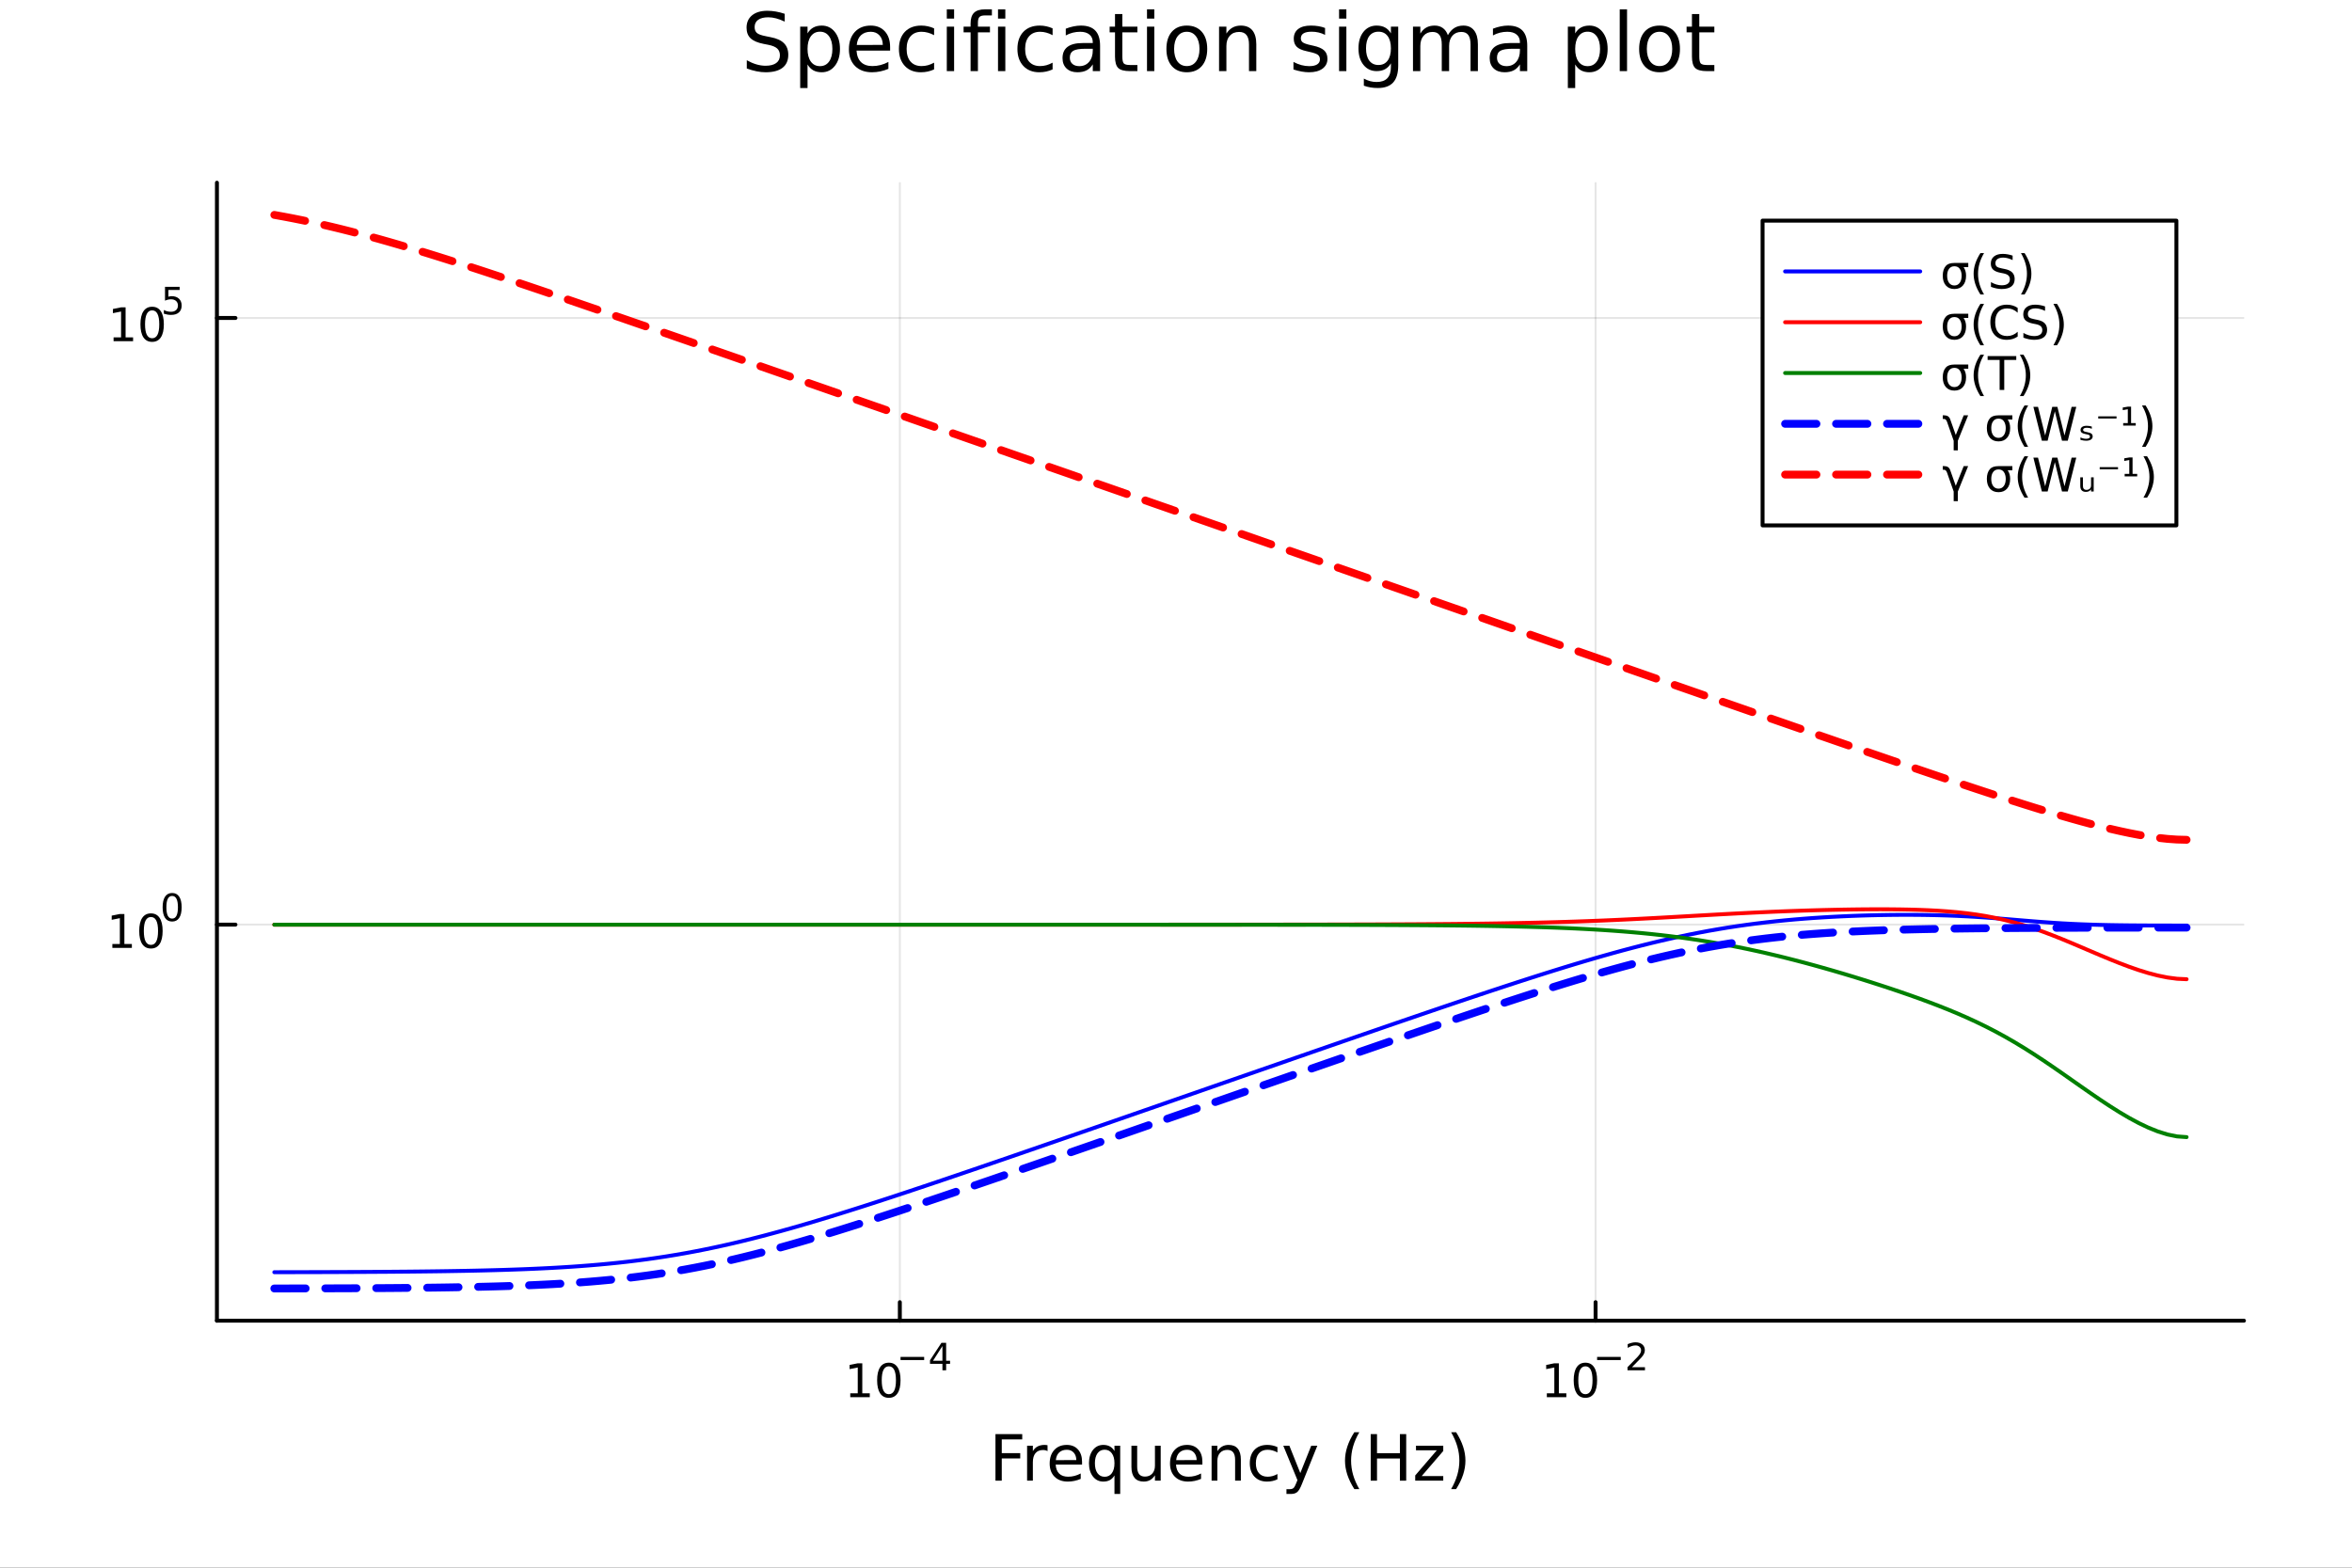 <?xml version="1.0" encoding="utf-8"?>
<svg xmlns="http://www.w3.org/2000/svg" xmlns:xlink="http://www.w3.org/1999/xlink" width="600" height="400" viewBox="0 0 2400 1600">
<rect x="0" y="0" width="2400" height="1600" fill="#333333" stroke="none"/>
<defs>
  <clipPath id="clip140">
    <rect x="0" y="0" width="2400" height="1600"/>
  </clipPath>
</defs>
<path clip-path="url(#clip140)" d="M0 1600 L2400 1600 L2400 0 L0 0  Z" fill="#ffffff" fill-rule="evenodd" fill-opacity="1"/>
<defs>
  <clipPath id="clip141">
    <rect x="480" y="0" width="1681" height="1600"/>
  </clipPath>
</defs>
<path clip-path="url(#clip140)" d="M221.361 1347.9 L2289.76 1347.9 L2289.76 186.464 L221.361 186.464  Z" fill="#ffffff" fill-rule="evenodd" fill-opacity="1"/>
<defs>
  <clipPath id="clip142">
    <rect x="221" y="186" width="2069" height="1162"/>
  </clipPath>
</defs>
<polyline clip-path="url(#clip142)" style="stroke:#000000; stroke-linecap:round; stroke-linejoin:round; stroke-width:2; stroke-opacity:0.1; fill:none" points="918.201,1347.9 918.201,186.464 "/>
<polyline clip-path="url(#clip142)" style="stroke:#000000; stroke-linecap:round; stroke-linejoin:round; stroke-width:2; stroke-opacity:0.1; fill:none" points="1628.14,1347.9 1628.14,186.464 "/>
<polyline clip-path="url(#clip142)" style="stroke:#000000; stroke-linecap:round; stroke-linejoin:round; stroke-width:2; stroke-opacity:0.1; fill:none" points="221.361,943.67 2289.76,943.67 "/>
<polyline clip-path="url(#clip142)" style="stroke:#000000; stroke-linecap:round; stroke-linejoin:round; stroke-width:2; stroke-opacity:0.1; fill:none" points="221.361,324.525 2289.76,324.525 "/>
<polyline clip-path="url(#clip140)" style="stroke:#000000; stroke-linecap:round; stroke-linejoin:round; stroke-width:4; stroke-opacity:1; fill:none" points="221.361,1347.9 2289.76,1347.9 "/>
<polyline clip-path="url(#clip140)" style="stroke:#000000; stroke-linecap:round; stroke-linejoin:round; stroke-width:4; stroke-opacity:1; fill:none" points="918.201,1347.9 918.201,1329.01 "/>
<polyline clip-path="url(#clip140)" style="stroke:#000000; stroke-linecap:round; stroke-linejoin:round; stroke-width:4; stroke-opacity:1; fill:none" points="1628.14,1347.9 1628.14,1329.01 "/>
<path clip-path="url(#clip140)" d="M867.62 1422.03 L875.259 1422.03 L875.259 1395.66 L866.949 1397.33 L866.949 1393.07 L875.213 1391.4 L879.889 1391.4 L879.889 1422.03 L887.527 1422.03 L887.527 1425.96 L867.62 1425.96 L867.62 1422.03 Z" fill="#000000" fill-rule="nonzero" fill-opacity="1" /><path clip-path="url(#clip140)" d="M906.972 1394.48 Q903.361 1394.48 901.532 1398.05 Q899.726 1401.59 899.726 1408.72 Q899.726 1415.83 901.532 1419.39 Q903.361 1422.93 906.972 1422.93 Q910.606 1422.93 912.412 1419.39 Q914.24 1415.83 914.24 1408.72 Q914.24 1401.59 912.412 1398.05 Q910.606 1394.48 906.972 1394.48 M906.972 1390.78 Q912.782 1390.78 915.837 1395.39 Q918.916 1399.97 918.916 1408.72 Q918.916 1417.45 915.837 1422.05 Q912.782 1426.64 906.972 1426.64 Q901.162 1426.64 898.083 1422.05 Q895.027 1417.45 895.027 1408.72 Q895.027 1399.97 898.083 1395.39 Q901.162 1390.78 906.972 1390.78 Z" fill="#000000" fill-rule="nonzero" fill-opacity="1" /><path clip-path="url(#clip140)" d="M918.916 1384.88 L943.028 1384.88 L943.028 1388.08 L918.916 1388.08 L918.916 1384.88 Z" fill="#000000" fill-rule="nonzero" fill-opacity="1" /><path clip-path="url(#clip140)" d="M961.666 1373.78 L952.074 1388.77 L961.666 1388.77 L961.666 1373.78 M960.669 1370.47 L965.447 1370.47 L965.447 1388.77 L969.453 1388.77 L969.453 1391.93 L965.447 1391.93 L965.447 1398.55 L961.666 1398.55 L961.666 1391.93 L948.99 1391.93 L948.99 1388.27 L960.669 1370.47 Z" fill="#000000" fill-rule="nonzero" fill-opacity="1" /><path clip-path="url(#clip140)" d="M1578.41 1422.03 L1586.05 1422.03 L1586.05 1395.66 L1577.74 1397.33 L1577.74 1393.07 L1586 1391.4 L1590.67 1391.4 L1590.67 1422.03 L1598.31 1422.03 L1598.31 1425.96 L1578.41 1425.96 L1578.41 1422.03 Z" fill="#000000" fill-rule="nonzero" fill-opacity="1" /><path clip-path="url(#clip140)" d="M1617.76 1394.48 Q1614.15 1394.48 1612.32 1398.05 Q1610.51 1401.59 1610.51 1408.72 Q1610.51 1415.83 1612.32 1419.39 Q1614.15 1422.93 1617.76 1422.93 Q1621.39 1422.93 1623.2 1419.39 Q1625.03 1415.83 1625.03 1408.72 Q1625.03 1401.59 1623.2 1398.05 Q1621.39 1394.48 1617.76 1394.48 M1617.76 1390.78 Q1623.57 1390.78 1626.62 1395.39 Q1629.7 1399.97 1629.7 1408.72 Q1629.7 1417.45 1626.62 1422.05 Q1623.57 1426.64 1617.76 1426.64 Q1611.95 1426.64 1608.87 1422.05 Q1605.81 1417.45 1605.81 1408.72 Q1605.81 1399.97 1608.87 1395.39 Q1611.95 1390.78 1617.76 1390.78 Z" fill="#000000" fill-rule="nonzero" fill-opacity="1" /><path clip-path="url(#clip140)" d="M1629.7 1384.88 L1653.81 1384.88 L1653.81 1388.08 L1629.7 1388.08 L1629.7 1384.88 Z" fill="#000000" fill-rule="nonzero" fill-opacity="1" /><path clip-path="url(#clip140)" d="M1665.29 1395.36 L1678.55 1395.36 L1678.55 1398.55 L1660.72 1398.55 L1660.72 1395.36 Q1662.88 1393.12 1666.6 1389.36 Q1670.35 1385.58 1671.31 1384.49 Q1673.13 1382.44 1673.84 1381.03 Q1674.58 1379.6 1674.58 1378.22 Q1674.58 1375.98 1673 1374.57 Q1671.44 1373.16 1668.92 1373.16 Q1667.13 1373.16 1665.14 1373.78 Q1663.16 1374.4 1660.9 1375.67 L1660.9 1371.83 Q1663.2 1370.91 1665.19 1370.44 Q1667.19 1369.97 1668.84 1369.97 Q1673.2 1369.97 1675.8 1372.15 Q1678.4 1374.33 1678.4 1377.98 Q1678.4 1379.71 1677.74 1381.27 Q1677.1 1382.81 1675.39 1384.92 Q1674.92 1385.46 1672.4 1388.08 Q1669.88 1390.67 1665.29 1395.36 Z" fill="#000000" fill-rule="nonzero" fill-opacity="1" /><path clip-path="url(#clip140)" d="M1015.78 1463.67 L1043.09 1463.67 L1043.09 1469.08 L1022.21 1469.08 L1022.21 1483.09 L1041.05 1483.09 L1041.05 1488.5 L1022.21 1488.5 L1022.21 1511.19 L1015.78 1511.19 L1015.78 1463.67 Z" fill="#000000" fill-rule="nonzero" fill-opacity="1" /><path clip-path="url(#clip140)" d="M1068.94 1481.02 Q1067.95 1480.45 1066.77 1480.19 Q1065.63 1479.91 1064.23 1479.91 Q1059.26 1479.91 1056.59 1483.15 Q1053.94 1486.37 1053.94 1492.41 L1053.94 1511.19 L1048.06 1511.19 L1048.06 1475.55 L1053.94 1475.55 L1053.94 1481.08 Q1055.79 1477.84 1058.75 1476.28 Q1061.71 1474.69 1065.94 1474.69 Q1066.55 1474.69 1067.28 1474.78 Q1068.01 1474.85 1068.9 1475 L1068.94 1481.02 Z" fill="#000000" fill-rule="nonzero" fill-opacity="1" /><path clip-path="url(#clip140)" d="M1104.14 1491.91 L1104.14 1494.77 L1077.21 1494.77 Q1077.59 1500.82 1080.84 1504 Q1084.12 1507.15 1089.94 1507.15 Q1093.32 1507.15 1096.47 1506.32 Q1099.65 1505.5 1102.77 1503.84 L1102.77 1509.38 Q1099.62 1510.72 1096.31 1511.42 Q1093 1512.12 1089.59 1512.12 Q1081.06 1512.12 1076.07 1507.15 Q1071.1 1502.19 1071.1 1493.72 Q1071.1 1484.97 1075.81 1479.84 Q1080.55 1474.69 1088.57 1474.69 Q1095.77 1474.69 1099.94 1479.33 Q1104.14 1483.95 1104.14 1491.91 M1098.28 1490.19 Q1098.22 1485.38 1095.58 1482.52 Q1092.97 1479.65 1088.64 1479.65 Q1083.74 1479.65 1080.78 1482.42 Q1077.85 1485.19 1077.4 1490.22 L1098.28 1490.19 Z" fill="#000000" fill-rule="nonzero" fill-opacity="1" /><path clip-path="url(#clip140)" d="M1117.25 1493.4 Q1117.25 1499.86 1119.89 1503.55 Q1122.57 1507.21 1127.21 1507.21 Q1131.86 1507.21 1134.53 1503.55 Q1137.21 1499.86 1137.21 1493.4 Q1137.21 1486.94 1134.53 1483.28 Q1131.86 1479.59 1127.21 1479.59 Q1122.57 1479.59 1119.89 1483.28 Q1117.25 1486.94 1117.25 1493.4 M1137.21 1505.85 Q1135.36 1509.03 1132.53 1510.59 Q1129.73 1512.12 1125.78 1512.12 Q1119.32 1512.12 1115.25 1506.96 Q1111.2 1501.8 1111.2 1493.4 Q1111.2 1485 1115.25 1479.84 Q1119.32 1474.69 1125.78 1474.69 Q1129.73 1474.69 1132.53 1476.25 Q1135.36 1477.77 1137.21 1480.96 L1137.21 1475.55 L1143.06 1475.55 L1143.06 1524.75 L1137.21 1524.75 L1137.21 1505.85 Z" fill="#000000" fill-rule="nonzero" fill-opacity="1" /><path clip-path="url(#clip140)" d="M1154.52 1497.13 L1154.52 1475.55 L1160.38 1475.55 L1160.38 1496.9 Q1160.38 1501.96 1162.35 1504.51 Q1164.33 1507.02 1168.27 1507.02 Q1173.02 1507.02 1175.75 1504 Q1178.52 1500.98 1178.52 1495.76 L1178.52 1475.55 L1184.38 1475.55 L1184.38 1511.19 L1178.52 1511.19 L1178.52 1505.72 Q1176.39 1508.97 1173.56 1510.56 Q1170.76 1512.12 1167.03 1512.12 Q1160.89 1512.12 1157.71 1508.3 Q1154.52 1504.48 1154.52 1497.13 M1169.26 1474.69 L1169.26 1474.69 Z" fill="#000000" fill-rule="nonzero" fill-opacity="1" /><path clip-path="url(#clip140)" d="M1226.93 1491.91 L1226.93 1494.77 L1200.01 1494.77 Q1200.39 1500.82 1203.63 1504 Q1206.91 1507.15 1212.74 1507.15 Q1216.11 1507.15 1219.26 1506.32 Q1222.44 1505.5 1225.56 1503.84 L1225.56 1509.38 Q1222.41 1510.72 1219.1 1511.42 Q1215.79 1512.12 1212.39 1512.12 Q1203.86 1512.12 1198.86 1507.15 Q1193.89 1502.19 1193.89 1493.72 Q1193.89 1484.97 1198.61 1479.84 Q1203.35 1474.69 1211.37 1474.69 Q1218.56 1474.69 1222.73 1479.33 Q1226.93 1483.95 1226.93 1491.91 M1221.08 1490.19 Q1221.01 1485.38 1218.37 1482.52 Q1215.76 1479.65 1211.43 1479.65 Q1206.53 1479.65 1203.57 1482.42 Q1200.64 1485.19 1200.2 1490.22 L1221.08 1490.19 Z" fill="#000000" fill-rule="nonzero" fill-opacity="1" /><path clip-path="url(#clip140)" d="M1266.18 1489.68 L1266.18 1511.19 L1260.32 1511.19 L1260.32 1489.87 Q1260.32 1484.81 1258.35 1482.29 Q1256.37 1479.78 1252.43 1479.78 Q1247.68 1479.78 1244.95 1482.8 Q1242.21 1485.83 1242.21 1491.05 L1242.21 1511.19 L1236.32 1511.19 L1236.32 1475.55 L1242.21 1475.55 L1242.21 1481.08 Q1244.31 1477.87 1247.14 1476.28 Q1250.01 1474.69 1253.73 1474.69 Q1259.88 1474.69 1263.03 1478.51 Q1266.18 1482.29 1266.18 1489.68 Z" fill="#000000" fill-rule="nonzero" fill-opacity="1" /><path clip-path="url(#clip140)" d="M1303.51 1476.91 L1303.51 1482.39 Q1301.03 1481.02 1298.52 1480.35 Q1296.03 1479.65 1293.49 1479.65 Q1287.79 1479.65 1284.64 1483.28 Q1281.49 1486.88 1281.49 1493.4 Q1281.49 1499.93 1284.64 1503.55 Q1287.79 1507.15 1293.49 1507.15 Q1296.03 1507.15 1298.52 1506.48 Q1301.03 1505.78 1303.51 1504.41 L1303.51 1509.82 Q1301.06 1510.97 1298.42 1511.54 Q1295.81 1512.12 1292.85 1512.12 Q1284.8 1512.12 1280.05 1507.06 Q1275.31 1501.99 1275.31 1493.4 Q1275.31 1484.68 1280.09 1479.68 Q1284.89 1474.69 1293.23 1474.69 Q1295.94 1474.69 1298.52 1475.26 Q1301.09 1475.8 1303.51 1476.91 Z" fill="#000000" fill-rule="nonzero" fill-opacity="1" /><path clip-path="url(#clip140)" d="M1328.53 1514.5 Q1326.05 1520.87 1323.69 1522.81 Q1321.34 1524.75 1317.39 1524.75 L1312.71 1524.75 L1312.71 1519.85 L1316.15 1519.85 Q1318.57 1519.85 1319.9 1518.7 Q1321.24 1517.56 1322.86 1513.29 L1323.91 1510.62 L1309.5 1475.55 L1315.7 1475.55 L1326.84 1503.43 L1337.98 1475.55 L1344.19 1475.55 L1328.53 1514.5 Z" fill="#000000" fill-rule="nonzero" fill-opacity="1" /><path clip-path="url(#clip140)" d="M1387.06 1461.73 Q1382.8 1469.05 1380.73 1476.21 Q1378.66 1483.38 1378.66 1490.73 Q1378.66 1498.08 1380.73 1505.31 Q1382.83 1512.5 1387.06 1519.79 L1381.97 1519.79 Q1377.2 1512.31 1374.81 1505.08 Q1372.45 1497.86 1372.45 1490.73 Q1372.45 1483.63 1374.81 1476.44 Q1377.16 1469.24 1381.97 1461.73 L1387.06 1461.73 Z" fill="#000000" fill-rule="nonzero" fill-opacity="1" /><path clip-path="url(#clip140)" d="M1398.68 1463.67 L1405.11 1463.67 L1405.11 1483.15 L1428.47 1483.15 L1428.47 1463.67 L1434.9 1463.67 L1434.9 1511.19 L1428.47 1511.19 L1428.47 1488.56 L1405.11 1488.56 L1405.11 1511.19 L1398.68 1511.19 L1398.68 1463.67 Z" fill="#000000" fill-rule="nonzero" fill-opacity="1" /><path clip-path="url(#clip140)" d="M1444.89 1475.55 L1472.71 1475.55 L1472.71 1480.89 L1450.69 1506.51 L1472.71 1506.51 L1472.71 1511.19 L1444.1 1511.19 L1444.1 1505.85 L1466.12 1480.22 L1444.89 1480.22 L1444.89 1475.55 Z" fill="#000000" fill-rule="nonzero" fill-opacity="1" /><path clip-path="url(#clip140)" d="M1480.73 1461.73 L1485.83 1461.73 Q1490.6 1469.24 1492.96 1476.44 Q1495.34 1483.63 1495.34 1490.73 Q1495.34 1497.86 1492.96 1505.08 Q1490.6 1512.31 1485.83 1519.79 L1480.73 1519.79 Q1484.97 1512.5 1487.04 1505.31 Q1489.14 1498.08 1489.14 1490.73 Q1489.14 1483.38 1487.04 1476.21 Q1484.97 1469.05 1480.73 1461.73 Z" fill="#000000" fill-rule="nonzero" fill-opacity="1" /><polyline clip-path="url(#clip140)" style="stroke:#000000; stroke-linecap:round; stroke-linejoin:round; stroke-width:4; stroke-opacity:1; fill:none" points="221.361,1347.9 221.361,186.464 "/>
<polyline clip-path="url(#clip140)" style="stroke:#000000; stroke-linecap:round; stroke-linejoin:round; stroke-width:4; stroke-opacity:1; fill:none" points="221.361,943.67 240.259,943.67 "/>
<polyline clip-path="url(#clip140)" style="stroke:#000000; stroke-linecap:round; stroke-linejoin:round; stroke-width:4; stroke-opacity:1; fill:none" points="221.361,324.525 240.259,324.525 "/>
<path clip-path="url(#clip140)" d="M114.656 963.463 L122.294 963.463 L122.294 937.097 L113.984 938.764 L113.984 934.505 L122.248 932.838 L126.924 932.838 L126.924 963.463 L134.563 963.463 L134.563 967.398 L114.656 967.398 L114.656 963.463 Z" fill="#000000" fill-rule="nonzero" fill-opacity="1" /><path clip-path="url(#clip140)" d="M154.007 935.917 Q150.396 935.917 148.567 939.482 Q146.762 943.023 146.762 950.153 Q146.762 957.259 148.567 960.824 Q150.396 964.366 154.007 964.366 Q157.641 964.366 159.447 960.824 Q161.276 957.259 161.276 950.153 Q161.276 943.023 159.447 939.482 Q157.641 935.917 154.007 935.917 M154.007 932.213 Q159.817 932.213 162.873 936.82 Q165.952 941.403 165.952 950.153 Q165.952 958.88 162.873 963.486 Q159.817 968.069 154.007 968.069 Q148.197 968.069 145.118 963.486 Q142.063 958.88 142.063 950.153 Q142.063 941.403 145.118 936.82 Q148.197 932.213 154.007 932.213 Z" fill="#000000" fill-rule="nonzero" fill-opacity="1" /><path clip-path="url(#clip140)" d="M175.656 914.409 Q172.722 914.409 171.237 917.306 Q169.77 920.183 169.77 925.976 Q169.77 931.75 171.237 934.646 Q172.722 937.524 175.656 937.524 Q178.609 937.524 180.076 934.646 Q181.562 931.75 181.562 925.976 Q181.562 920.183 180.076 917.306 Q178.609 914.409 175.656 914.409 M175.656 911.4 Q180.377 911.4 182.86 915.143 Q185.361 918.867 185.361 925.976 Q185.361 933.066 182.86 936.809 Q180.377 940.533 175.656 940.533 Q170.936 940.533 168.434 936.809 Q165.952 933.066 165.952 925.976 Q165.952 918.867 168.434 915.143 Q170.936 911.4 175.656 911.4 Z" fill="#000000" fill-rule="nonzero" fill-opacity="1" /><path clip-path="url(#clip140)" d="M115.897 344.317 L123.536 344.317 L123.536 317.952 L115.226 319.619 L115.226 315.359 L123.489 313.693 L128.165 313.693 L128.165 344.317 L135.804 344.317 L135.804 348.253 L115.897 348.253 L115.897 344.317 Z" fill="#000000" fill-rule="nonzero" fill-opacity="1" /><path clip-path="url(#clip140)" d="M155.248 316.771 Q151.637 316.771 149.809 320.336 Q148.003 323.878 148.003 331.007 Q148.003 338.114 149.809 341.679 Q151.637 345.22 155.248 345.22 Q158.883 345.22 160.688 341.679 Q162.517 338.114 162.517 331.007 Q162.517 323.878 160.688 320.336 Q158.883 316.771 155.248 316.771 M155.248 313.068 Q161.059 313.068 164.114 317.674 Q167.193 322.257 167.193 331.007 Q167.193 339.734 164.114 344.341 Q161.059 348.924 155.248 348.924 Q149.438 348.924 146.36 344.341 Q143.304 339.734 143.304 331.007 Q143.304 322.257 146.36 317.674 Q149.438 313.068 155.248 313.068 Z" fill="#000000" fill-rule="nonzero" fill-opacity="1" /><path clip-path="url(#clip140)" d="M168.378 292.762 L183.292 292.762 L183.292 295.96 L171.857 295.96 L171.857 302.843 Q172.685 302.561 173.512 302.429 Q174.34 302.279 175.167 302.279 Q179.869 302.279 182.615 304.856 Q185.361 307.432 185.361 311.833 Q185.361 316.366 182.54 318.886 Q179.719 321.388 174.584 321.388 Q172.816 321.388 170.973 321.087 Q169.149 320.786 167.193 320.184 L167.193 316.366 Q168.886 317.288 170.691 317.739 Q172.497 318.19 174.509 318.19 Q177.763 318.19 179.662 316.479 Q181.562 314.767 181.562 311.833 Q181.562 308.899 179.662 307.188 Q177.763 305.476 174.509 305.476 Q172.986 305.476 171.462 305.815 Q169.958 306.153 168.378 306.868 L168.378 292.762 Z" fill="#000000" fill-rule="nonzero" fill-opacity="1" /><path clip-path="url(#clip140)" d="M800.727 14.081 L800.727 22.061 Q796.068 19.833 791.936 18.739 Q787.805 17.646 783.956 17.646 Q777.272 17.646 773.626 20.238 Q770.021 22.831 770.021 27.611 Q770.021 31.621 772.411 33.687 Q774.842 35.713 781.566 36.969 L786.508 37.981 Q795.663 39.723 799.998 44.139 Q804.373 48.514 804.373 55.886 Q804.373 64.677 798.458 69.214 Q792.585 73.751 781.202 73.751 Q776.908 73.751 772.047 72.778 Q767.226 71.806 762.041 69.902 L762.041 61.477 Q767.023 64.272 771.804 65.689 Q776.584 67.107 781.202 67.107 Q788.21 67.107 792.018 64.353 Q795.825 61.598 795.825 56.494 Q795.825 52.038 793.071 49.526 Q790.357 47.015 784.118 45.759 L779.136 44.787 Q769.981 42.964 765.889 39.075 Q761.798 35.186 761.798 28.259 Q761.798 20.238 767.429 15.62 Q773.1 11.002 783.025 11.002 Q787.278 11.002 791.693 11.772 Q796.109 12.542 800.727 14.081 Z" fill="#000000" fill-rule="nonzero" fill-opacity="1" /><path clip-path="url(#clip140)" d="M824.02 65.77 L824.02 89.833 L816.525 89.833 L816.525 27.206 L824.02 27.206 L824.02 34.092 Q826.369 30.041 829.934 28.097 Q833.539 26.112 838.522 26.112 Q846.786 26.112 851.93 32.675 Q857.116 39.237 857.116 49.931 Q857.116 60.626 851.93 67.188 Q846.786 73.751 838.522 73.751 Q833.539 73.751 829.934 71.806 Q826.369 69.821 824.02 65.77 M849.378 49.931 Q849.378 41.708 845.976 37.05 Q842.613 32.35 836.699 32.35 Q830.785 32.35 827.382 37.05 Q824.02 41.708 824.02 49.931 Q824.02 58.155 827.382 62.854 Q830.785 67.512 836.699 67.512 Q842.613 67.512 845.976 62.854 Q849.378 58.155 849.378 49.931 Z" fill="#000000" fill-rule="nonzero" fill-opacity="1" /><path clip-path="url(#clip140)" d="M908.278 48.028 L908.278 51.673 L874.008 51.673 Q874.494 59.37 878.626 63.421 Q882.798 67.431 890.211 67.431 Q894.505 67.431 898.516 66.378 Q902.567 65.325 906.537 63.218 L906.537 70.267 Q902.526 71.968 898.313 72.86 Q894.1 73.751 889.766 73.751 Q878.909 73.751 872.549 67.431 Q866.23 61.112 866.23 50.337 Q866.23 39.197 872.225 32.675 Q878.261 26.112 888.47 26.112 Q897.625 26.112 902.931 32.026 Q908.278 37.9 908.278 48.028 M900.825 45.84 Q900.744 39.723 897.382 36.077 Q894.06 32.431 888.551 32.431 Q882.312 32.431 878.545 35.956 Q874.818 39.48 874.251 45.88 L900.825 45.84 Z" fill="#000000" fill-rule="nonzero" fill-opacity="1" /><path clip-path="url(#clip140)" d="M953.162 28.948 L953.162 35.915 Q950.003 34.173 946.803 33.323 Q943.643 32.431 940.402 32.431 Q933.151 32.431 929.141 37.05 Q925.13 41.627 925.13 49.931 Q925.13 58.236 929.141 62.854 Q933.151 67.431 940.402 67.431 Q943.643 67.431 946.803 66.581 Q950.003 65.689 953.162 63.948 L953.162 70.834 Q950.043 72.292 946.681 73.022 Q943.359 73.751 939.592 73.751 Q929.343 73.751 923.307 67.31 Q917.271 60.869 917.271 49.931 Q917.271 38.832 923.348 32.472 Q929.465 26.112 940.078 26.112 Q943.521 26.112 946.803 26.841 Q950.084 27.53 953.162 28.948 Z" fill="#000000" fill-rule="nonzero" fill-opacity="1" /><path clip-path="url(#clip140)" d="M966.125 27.206 L973.579 27.206 L973.579 72.576 L966.125 72.576 L966.125 27.206 M966.125 9.544 L973.579 9.544 L973.579 18.983 L966.125 18.983 L966.125 9.544 Z" fill="#000000" fill-rule="nonzero" fill-opacity="1" /><path clip-path="url(#clip140)" d="M1012.14 9.544 L1012.14 15.742 L1005.01 15.742 Q1001 15.742 999.424 17.362 Q997.884 18.983 997.884 23.195 L997.884 27.206 L1010.16 27.206 L1010.16 32.999 L997.884 32.999 L997.884 72.576 L990.39 72.576 L990.39 32.999 L983.261 32.999 L983.261 27.206 L990.39 27.206 L990.39 24.046 Q990.39 16.471 993.915 13.028 Q997.439 9.544 1005.1 9.544 L1012.14 9.544 Z" fill="#000000" fill-rule="nonzero" fill-opacity="1" /><path clip-path="url(#clip140)" d="M1018.38 27.206 L1025.84 27.206 L1025.84 72.576 L1018.38 72.576 L1018.38 27.206 M1018.38 9.544 L1025.84 9.544 L1025.84 18.983 L1018.38 18.983 L1018.38 9.544 Z" fill="#000000" fill-rule="nonzero" fill-opacity="1" /><path clip-path="url(#clip140)" d="M1074.08 28.948 L1074.08 35.915 Q1070.92 34.173 1067.72 33.323 Q1064.56 32.431 1061.32 32.431 Q1054.07 32.431 1050.06 37.05 Q1046.05 41.627 1046.05 49.931 Q1046.05 58.236 1050.06 62.854 Q1054.07 67.431 1061.32 67.431 Q1064.56 67.431 1067.72 66.581 Q1070.92 65.689 1074.08 63.948 L1074.08 70.834 Q1070.96 72.292 1067.6 73.022 Q1064.28 73.751 1060.51 73.751 Q1050.26 73.751 1044.23 67.31 Q1038.19 60.869 1038.19 49.931 Q1038.19 38.832 1044.27 32.472 Q1050.38 26.112 1061 26.112 Q1064.44 26.112 1067.72 26.841 Q1071 27.53 1074.08 28.948 Z" fill="#000000" fill-rule="nonzero" fill-opacity="1" /><path clip-path="url(#clip140)" d="M1107.66 49.769 Q1098.63 49.769 1095.15 51.835 Q1091.66 53.901 1091.66 58.884 Q1091.66 62.854 1094.26 65.203 Q1096.89 67.512 1101.39 67.512 Q1107.58 67.512 1111.31 63.137 Q1115.08 58.722 1115.08 51.43 L1115.08 49.769 L1107.66 49.769 M1122.53 46.691 L1122.53 72.576 L1115.08 72.576 L1115.08 65.689 Q1112.53 69.821 1108.72 71.806 Q1104.91 73.751 1099.4 73.751 Q1092.43 73.751 1088.3 69.862 Q1084.21 65.933 1084.21 59.37 Q1084.21 51.714 1089.31 47.825 Q1094.46 43.936 1104.63 43.936 L1115.08 43.936 L1115.08 43.207 Q1115.08 38.062 1111.67 35.267 Q1108.31 32.431 1102.2 32.431 Q1098.31 32.431 1094.62 33.363 Q1090.93 34.295 1087.53 36.158 L1087.53 29.272 Q1091.62 27.692 1095.47 26.922 Q1099.32 26.112 1102.96 26.112 Q1112.81 26.112 1117.67 31.216 Q1122.53 36.32 1122.53 46.691 Z" fill="#000000" fill-rule="nonzero" fill-opacity="1" /><path clip-path="url(#clip140)" d="M1145.26 14.324 L1145.26 27.206 L1160.61 27.206 L1160.61 32.999 L1145.26 32.999 L1145.26 57.628 Q1145.26 63.178 1146.76 64.758 Q1148.29 66.338 1152.95 66.338 L1160.61 66.338 L1160.61 72.576 L1152.95 72.576 Q1144.32 72.576 1141.04 69.376 Q1137.76 66.135 1137.76 57.628 L1137.76 32.999 L1132.29 32.999 L1132.29 27.206 L1137.76 27.206 L1137.76 14.324 L1145.26 14.324 Z" fill="#000000" fill-rule="nonzero" fill-opacity="1" /><path clip-path="url(#clip140)" d="M1170.41 27.206 L1177.87 27.206 L1177.87 72.576 L1170.41 72.576 L1170.41 27.206 M1170.41 9.544 L1177.87 9.544 L1177.87 18.983 L1170.41 18.983 L1170.41 9.544 Z" fill="#000000" fill-rule="nonzero" fill-opacity="1" /><path clip-path="url(#clip140)" d="M1211.04 32.431 Q1205.05 32.431 1201.56 37.131 Q1198.08 41.789 1198.08 49.931 Q1198.08 58.074 1201.52 62.773 Q1205.01 67.431 1211.04 67.431 Q1217 67.431 1220.48 62.732 Q1223.97 58.033 1223.97 49.931 Q1223.97 41.87 1220.48 37.171 Q1217 32.431 1211.04 32.431 M1211.04 26.112 Q1220.77 26.112 1226.31 32.431 Q1231.86 38.751 1231.86 49.931 Q1231.86 61.071 1226.31 67.431 Q1220.77 73.751 1211.04 73.751 Q1201.28 73.751 1195.73 67.431 Q1190.22 61.071 1190.22 49.931 Q1190.22 38.751 1195.73 32.431 Q1201.28 26.112 1211.04 26.112 Z" fill="#000000" fill-rule="nonzero" fill-opacity="1" /><path clip-path="url(#clip140)" d="M1281.93 45.192 L1281.93 72.576 L1274.48 72.576 L1274.48 45.435 Q1274.48 38.994 1271.97 35.794 Q1269.46 32.594 1264.43 32.594 Q1258.4 32.594 1254.91 36.442 Q1251.43 40.29 1251.43 46.934 L1251.43 72.576 L1243.94 72.576 L1243.94 27.206 L1251.43 27.206 L1251.43 34.254 Q1254.1 30.163 1257.71 28.138 Q1261.36 26.112 1266.09 26.112 Q1273.91 26.112 1277.92 30.973 Q1281.93 35.794 1281.93 45.192 Z" fill="#000000" fill-rule="nonzero" fill-opacity="1" /><path clip-path="url(#clip140)" d="M1352.1 28.543 L1352.1 35.591 Q1348.94 33.971 1345.53 33.161 Q1342.13 32.35 1338.48 32.35 Q1332.93 32.35 1330.14 34.052 Q1327.39 35.753 1327.39 39.156 Q1327.39 41.749 1329.37 43.248 Q1331.35 44.706 1337.35 46.043 L1339.9 46.61 Q1347.84 48.311 1351.16 51.43 Q1354.53 54.509 1354.53 60.059 Q1354.53 66.378 1349.5 70.064 Q1344.52 73.751 1335.77 73.751 Q1332.12 73.751 1328.15 73.022 Q1324.23 72.333 1319.85 70.915 L1319.85 63.218 Q1323.98 65.365 1327.99 66.459 Q1332 67.512 1335.93 67.512 Q1341.2 67.512 1344.03 65.73 Q1346.87 63.907 1346.87 60.626 Q1346.87 57.588 1344.8 55.967 Q1342.78 54.347 1335.85 52.848 L1333.26 52.24 Q1326.33 50.782 1323.25 47.785 Q1320.17 44.746 1320.17 39.48 Q1320.17 33.08 1324.71 29.596 Q1329.25 26.112 1337.59 26.112 Q1341.73 26.112 1345.37 26.72 Q1349.02 27.327 1352.1 28.543 Z" fill="#000000" fill-rule="nonzero" fill-opacity="1" /><path clip-path="url(#clip140)" d="M1366.4 27.206 L1373.85 27.206 L1373.85 72.576 L1366.4 72.576 L1366.4 27.206 M1366.4 9.544 L1373.85 9.544 L1373.85 18.983 L1366.4 18.983 L1366.4 9.544 Z" fill="#000000" fill-rule="nonzero" fill-opacity="1" /><path clip-path="url(#clip140)" d="M1419.3 49.364 Q1419.3 41.263 1415.94 36.806 Q1412.62 32.35 1406.58 32.35 Q1400.58 32.35 1397.22 36.806 Q1393.9 41.263 1393.9 49.364 Q1393.9 57.426 1397.22 61.882 Q1400.58 66.338 1406.58 66.338 Q1412.62 66.338 1415.94 61.882 Q1419.3 57.426 1419.3 49.364 M1426.75 66.945 Q1426.75 78.531 1421.61 84.162 Q1416.46 89.833 1405.85 89.833 Q1401.92 89.833 1398.44 89.225 Q1394.95 88.658 1391.67 87.443 L1391.67 80.192 Q1394.95 81.974 1398.15 82.825 Q1401.35 83.675 1404.68 83.675 Q1412.01 83.675 1415.65 79.827 Q1419.3 76.019 1419.3 68.282 L1419.3 64.596 Q1416.99 68.606 1413.39 70.591 Q1409.78 72.576 1404.76 72.576 Q1396.41 72.576 1391.31 66.216 Q1386.2 59.856 1386.2 49.364 Q1386.2 38.832 1391.31 32.472 Q1396.41 26.112 1404.76 26.112 Q1409.78 26.112 1413.39 28.097 Q1416.99 30.082 1419.3 34.092 L1419.3 27.206 L1426.75 27.206 L1426.75 66.945 Z" fill="#000000" fill-rule="nonzero" fill-opacity="1" /><path clip-path="url(#clip140)" d="M1477.43 35.915 Q1480.23 30.892 1484.11 28.502 Q1488 26.112 1493.27 26.112 Q1500.36 26.112 1504.21 31.095 Q1508.06 36.037 1508.06 45.192 L1508.06 72.576 L1500.56 72.576 L1500.56 45.435 Q1500.56 38.913 1498.25 35.753 Q1495.94 32.594 1491.2 32.594 Q1485.41 32.594 1482.05 36.442 Q1478.69 40.29 1478.69 46.934 L1478.69 72.576 L1471.19 72.576 L1471.19 45.435 Q1471.19 38.873 1468.88 35.753 Q1466.57 32.594 1461.75 32.594 Q1456.04 32.594 1452.68 36.482 Q1449.32 40.331 1449.32 46.934 L1449.32 72.576 L1441.82 72.576 L1441.82 27.206 L1449.32 27.206 L1449.32 34.254 Q1451.87 30.082 1455.43 28.097 Q1459 26.112 1463.9 26.112 Q1468.84 26.112 1472.29 28.624 Q1475.77 31.135 1477.43 35.915 Z" fill="#000000" fill-rule="nonzero" fill-opacity="1" /><path clip-path="url(#clip140)" d="M1543.54 49.769 Q1534.51 49.769 1531.02 51.835 Q1527.54 53.901 1527.54 58.884 Q1527.54 62.854 1530.13 65.203 Q1532.77 67.512 1537.26 67.512 Q1543.46 67.512 1547.19 63.137 Q1550.95 58.722 1550.95 51.43 L1550.95 49.769 L1543.54 49.769 M1558.41 46.691 L1558.41 72.576 L1550.95 72.576 L1550.95 65.689 Q1548.4 69.821 1544.59 71.806 Q1540.79 73.751 1535.28 73.751 Q1528.31 73.751 1524.18 69.862 Q1520.09 65.933 1520.09 59.37 Q1520.09 51.714 1525.19 47.825 Q1530.34 43.936 1540.5 43.936 L1550.95 43.936 L1550.95 43.207 Q1550.95 38.062 1547.55 35.267 Q1544.19 32.431 1538.07 32.431 Q1534.18 32.431 1530.5 33.363 Q1526.81 34.295 1523.41 36.158 L1523.41 29.272 Q1527.5 27.692 1531.35 26.922 Q1535.2 26.112 1538.84 26.112 Q1548.69 26.112 1553.55 31.216 Q1558.41 36.32 1558.41 46.691 Z" fill="#000000" fill-rule="nonzero" fill-opacity="1" /><path clip-path="url(#clip140)" d="M1607.34 65.77 L1607.34 89.833 L1599.85 89.833 L1599.85 27.206 L1607.34 27.206 L1607.34 34.092 Q1609.69 30.041 1613.26 28.097 Q1616.86 26.112 1621.85 26.112 Q1630.11 26.112 1635.25 32.675 Q1640.44 39.237 1640.44 49.931 Q1640.44 60.626 1635.25 67.188 Q1630.11 73.751 1621.85 73.751 Q1616.86 73.751 1613.26 71.806 Q1609.69 69.821 1607.34 65.77 M1632.7 49.931 Q1632.7 41.708 1629.3 37.05 Q1625.94 32.35 1620.02 32.35 Q1614.11 32.35 1610.71 37.05 Q1607.34 41.708 1607.34 49.931 Q1607.34 58.155 1610.71 62.854 Q1614.11 67.512 1620.02 67.512 Q1625.94 67.512 1629.3 62.854 Q1632.7 58.155 1632.7 49.931 Z" fill="#000000" fill-rule="nonzero" fill-opacity="1" /><path clip-path="url(#clip140)" d="M1652.79 9.544 L1660.25 9.544 L1660.25 72.576 L1652.79 72.576 L1652.79 9.544 Z" fill="#000000" fill-rule="nonzero" fill-opacity="1" /><path clip-path="url(#clip140)" d="M1693.42 32.431 Q1687.43 32.431 1683.95 37.131 Q1680.46 41.789 1680.46 49.931 Q1680.46 58.074 1683.91 62.773 Q1687.39 67.431 1693.42 67.431 Q1699.38 67.431 1702.86 62.732 Q1706.35 58.033 1706.35 49.931 Q1706.35 41.87 1702.86 37.171 Q1699.38 32.431 1693.42 32.431 M1693.42 26.112 Q1703.15 26.112 1708.7 32.431 Q1714.25 38.751 1714.25 49.931 Q1714.25 61.071 1708.7 67.431 Q1703.15 73.751 1693.42 73.751 Q1683.66 73.751 1678.11 67.431 Q1672.6 61.071 1672.6 49.931 Q1672.6 38.751 1678.11 32.431 Q1683.66 26.112 1693.42 26.112 Z" fill="#000000" fill-rule="nonzero" fill-opacity="1" /><path clip-path="url(#clip140)" d="M1733.97 14.324 L1733.97 27.206 L1749.33 27.206 L1749.33 32.999 L1733.97 32.999 L1733.97 57.628 Q1733.97 63.178 1735.47 64.758 Q1737.01 66.338 1741.67 66.338 L1749.33 66.338 L1749.33 72.576 L1741.67 72.576 Q1733.04 72.576 1729.76 69.376 Q1726.48 66.135 1726.48 57.628 L1726.48 32.999 L1721.01 32.999 L1721.01 27.206 L1726.48 27.206 L1726.48 14.324 L1733.97 14.324 Z" fill="#000000" fill-rule="nonzero" fill-opacity="1" /><polyline clip-path="url(#clip142)" style="stroke:#0000ff; stroke-linecap:round; stroke-linejoin:round; stroke-width:4; stroke-opacity:1; fill:none" points="279.901,1298.42 289.657,1298.41 299.414,1298.39 309.171,1298.37 318.927,1298.34 328.684,1298.32 338.441,1298.28 348.197,1298.25 357.954,1298.21 367.71,1298.16 377.467,1298.11 387.224,1298.05 396.98,1297.99 406.737,1297.91 416.494,1297.83 426.25,1297.73 436.007,1297.62 445.763,1297.5 455.52,1297.36 465.277,1297.2 475.033,1297.03 484.79,1296.83 494.546,1296.6 504.303,1296.35 514.06,1296.07 523.816,1295.75 533.573,1295.4 543.33,1295 553.086,1294.55 562.843,1294.06 572.599,1293.5 582.356,1292.89 592.113,1292.21 601.869,1291.46 611.626,1290.63 621.382,1289.72 631.139,1288.72 640.896,1287.64 650.652,1286.45 660.409,1285.17 670.166,1283.78 679.922,1282.29 689.679,1280.69 699.435,1278.99 709.192,1277.18 718.949,1275.26 728.705,1273.23 738.462,1271.1 748.218,1268.88 757.975,1266.56 767.732,1264.14 777.488,1261.65 787.245,1259.06 797.002,1256.41 806.758,1253.68 816.515,1250.89 826.271,1248.03 836.028,1245.12 845.785,1242.16 855.541,1239.15 865.298,1236.1 875.054,1233.01 884.811,1229.89 894.568,1226.74 904.324,1223.55 914.081,1220.35 923.838,1217.12 933.594,1213.87 943.351,1210.61 953.107,1207.32 962.864,1204.03 972.621,1200.72 982.377,1197.4 992.134,1194.07 1001.89,1190.73 1011.65,1187.39 1021.4,1184.04 1031.16,1180.68 1040.92,1177.32 1050.67,1173.95 1060.43,1170.58 1070.19,1167.2 1079.94,1163.82 1089.7,1160.44 1099.46,1157.06 1109.21,1153.67 1118.97,1150.28 1128.73,1146.89 1138.48,1143.5 1148.24,1140.11 1158,1136.71 1167.75,1133.32 1177.51,1129.93 1187.27,1126.53 1197.02,1123.13 1206.78,1119.74 1216.54,1116.34 1226.29,1112.95 1236.05,1109.55 1245.81,1106.15 1255.56,1102.76 1265.32,1099.36 1275.08,1095.97 1284.83,1092.57 1294.59,1089.18 1304.35,1085.79 1314.1,1082.4 1323.86,1079.01 1333.62,1075.62 1343.37,1072.23 1353.13,1068.85 1362.89,1065.47 1372.64,1062.09 1382.4,1058.71 1392.16,1055.34 1401.91,1051.97 1411.67,1048.6 1421.42,1045.24 1431.18,1041.89 1440.94,1038.55 1450.69,1035.21 1460.45,1031.88 1470.21,1028.55 1479.96,1025.24 1489.72,1021.95 1499.48,1018.66 1509.23,1015.39 1518.99,1012.14 1528.75,1008.91 1538.5,1005.7 1548.26,1002.51 1558.02,999.355 1567.77,996.227 1577.53,993.132 1587.29,990.075 1597.04,987.06 1606.8,984.09 1616.56,981.17 1626.31,978.306 1636.07,975.501 1645.83,972.762 1655.58,970.093 1665.34,967.5 1675.1,964.988 1684.85,962.562 1694.61,960.227 1704.37,957.987 1714.12,955.846 1723.88,953.808 1733.64,951.876 1743.39,950.051 1753.15,948.336 1762.91,946.729 1772.66,945.232 1782.42,943.842 1792.18,942.558 1801.93,941.377 1811.69,940.296 1821.45,939.312 1831.2,938.42 1840.96,937.617 1850.72,936.898 1860.47,936.26 1870.23,935.699 1879.99,935.211 1889.74,934.793 1899.5,934.444 1909.26,934.161 1919.01,933.943 1928.77,933.791 1938.53,933.706 1948.28,933.69 1958.04,933.745 1967.8,933.876 1977.55,934.086 1987.31,934.381 1997.07,934.763 2006.82,935.234 2016.58,935.794 2026.34,936.436 2036.09,937.151 2045.85,937.922 2055.6,938.728 2065.36,939.542 2075.12,940.338 2084.87,941.09 2094.63,941.777 2104.39,942.385 2114.14,942.906 2123.9,943.339 2133.66,943.688 2143.41,943.962 2153.17,944.171 2162.93,944.326 2172.68,944.437 2182.44,944.514 2192.2,944.566 2201.95,944.599 2211.71,944.619 2221.47,944.629 2231.22,944.632 "/>
<polyline clip-path="url(#clip142)" style="stroke:#ff0000; stroke-linecap:round; stroke-linejoin:round; stroke-width:4; stroke-opacity:1; fill:none" points="279.901,943.744 289.657,943.744 299.414,943.744 309.171,943.744 318.927,943.744 328.684,943.744 338.441,943.744 348.197,943.744 357.954,943.744 367.71,943.744 377.467,943.744 387.224,943.744 396.98,943.744 406.737,943.744 416.494,943.744 426.25,943.744 436.007,943.744 445.763,943.744 455.52,943.744 465.277,943.744 475.033,943.744 484.79,943.744 494.546,943.744 504.303,943.744 514.06,943.744 523.816,943.744 533.573,943.744 543.33,943.744 553.086,943.744 562.843,943.744 572.599,943.744 582.356,943.744 592.113,943.744 601.869,943.744 611.626,943.744 621.382,943.744 631.139,943.744 640.896,943.744 650.652,943.744 660.409,943.744 670.166,943.744 679.922,943.744 689.679,943.744 699.435,943.744 709.192,943.744 718.949,943.744 728.705,943.744 738.462,943.744 748.218,943.744 757.975,943.744 767.732,943.744 777.488,943.744 787.245,943.744 797.002,943.744 806.758,943.744 816.515,943.744 826.271,943.744 836.028,943.744 845.785,943.744 855.541,943.744 865.298,943.744 875.054,943.743 884.811,943.743 894.568,943.743 904.324,943.743 914.081,943.743 923.838,943.743 933.594,943.743 943.351,943.743 953.107,943.743 962.864,943.743 972.621,943.743 982.377,943.743 992.134,943.742 1001.89,943.742 1011.65,943.742 1021.4,943.742 1031.16,943.742 1040.92,943.741 1050.67,943.741 1060.43,943.741 1070.19,943.74 1079.94,943.74 1089.7,943.739 1099.46,943.738 1109.21,943.738 1118.97,943.737 1128.73,943.736 1138.48,943.735 1148.24,943.734 1158,943.732 1167.75,943.731 1177.51,943.729 1187.27,943.727 1197.02,943.725 1206.78,943.722 1216.54,943.719 1226.29,943.716 1236.05,943.712 1245.81,943.708 1255.56,943.703 1265.32,943.698 1275.08,943.691 1284.83,943.684 1294.59,943.676 1304.35,943.667 1314.1,943.657 1323.86,943.645 1333.62,943.632 1343.37,943.617 1353.13,943.6 1362.89,943.581 1372.64,943.56 1382.4,943.535 1392.16,943.507 1401.91,943.476 1411.67,943.44 1421.42,943.4 1431.18,943.355 1440.94,943.304 1450.69,943.246 1460.45,943.181 1470.21,943.108 1479.96,943.026 1489.72,942.933 1499.48,942.83 1509.23,942.714 1518.99,942.584 1528.75,942.44 1538.5,942.279 1548.26,942.1 1558.02,941.902 1567.77,941.683 1577.53,941.442 1587.29,941.178 1597.04,940.889 1606.8,940.574 1616.56,940.233 1626.31,939.865 1636.07,939.471 1645.83,939.05 1655.58,938.604 1665.34,938.134 1675.1,937.642 1684.85,937.13 1694.61,936.603 1704.37,936.062 1714.12,935.513 1723.88,934.959 1733.64,934.404 1743.39,933.854 1753.15,933.312 1762.91,932.782 1772.66,932.269 1782.42,931.775 1792.18,931.304 1801.93,930.858 1811.69,930.439 1821.45,930.049 1831.2,929.688 1840.96,929.359 1850.72,929.062 1860.47,928.798 1870.23,928.569 1879.99,928.375 1889.74,928.219 1899.5,928.104 1909.26,928.034 1919.01,928.013 1928.77,928.05 1938.53,928.153 1948.28,928.333 1958.04,928.606 1967.8,928.989 1977.55,929.502 1987.31,930.17 1997.07,931.02 2006.82,932.082 2016.58,933.386 2026.34,934.962 2036.09,936.835 2045.85,939.025 2055.6,941.541 2065.36,944.383 2075.12,947.538 2084.87,950.979 2094.63,954.67 2104.39,958.567 2114.14,962.615 2123.9,966.758 2133.66,970.936 2143.41,975.088 2153.17,979.148 2162.93,983.053 2172.68,986.734 2182.44,990.118 2192.2,993.125 2201.95,995.668 2211.71,997.644 2221.47,998.936 2231.22,999.403 "/>
<polyline clip-path="url(#clip142)" style="stroke:#008000; stroke-linecap:round; stroke-linejoin:round; stroke-width:4; stroke-opacity:1; fill:none" points="279.901,943.744 289.657,943.744 299.414,943.744 309.171,943.744 318.927,943.744 328.684,943.744 338.441,943.744 348.197,943.744 357.954,943.744 367.71,943.744 377.467,943.744 387.224,943.744 396.98,943.744 406.737,943.744 416.494,943.744 426.25,943.744 436.007,943.744 445.763,943.744 455.52,943.744 465.277,943.744 475.033,943.744 484.79,943.744 494.546,943.744 504.303,943.744 514.06,943.744 523.816,943.744 533.573,943.744 543.33,943.744 553.086,943.744 562.843,943.744 572.599,943.744 582.356,943.744 592.113,943.744 601.869,943.744 611.626,943.744 621.382,943.744 631.139,943.744 640.896,943.744 650.652,943.744 660.409,943.744 670.166,943.744 679.922,943.744 689.679,943.744 699.435,943.744 709.192,943.744 718.949,943.744 728.705,943.744 738.462,943.744 748.218,943.744 757.975,943.744 767.732,943.744 777.488,943.744 787.245,943.744 797.002,943.744 806.758,943.744 816.515,943.744 826.271,943.744 836.028,943.744 845.785,943.744 855.541,943.744 865.298,943.744 875.054,943.744 884.811,943.744 894.568,943.744 904.324,943.744 914.081,943.744 923.838,943.744 933.594,943.744 943.351,943.745 953.107,943.745 962.864,943.745 972.621,943.745 982.377,943.745 992.134,943.745 1001.89,943.745 1011.65,943.746 1021.4,943.746 1031.16,943.746 1040.92,943.746 1050.67,943.747 1060.43,943.747 1070.19,943.748 1079.94,943.748 1089.7,943.749 1099.46,943.75 1109.21,943.75 1118.97,943.751 1128.73,943.752 1138.48,943.753 1148.24,943.755 1158,943.756 1167.75,943.758 1177.51,943.76 1187.27,943.762 1197.02,943.764 1206.78,943.767 1216.54,943.77 1226.29,943.774 1236.05,943.778 1245.81,943.782 1255.56,943.787 1265.32,943.793 1275.08,943.8 1284.83,943.807 1294.59,943.816 1304.35,943.826 1314.1,943.837 1323.86,943.849 1333.62,943.864 1343.37,943.88 1353.13,943.898 1362.89,943.919 1372.64,943.942 1382.4,943.969 1392.16,943.999 1401.91,944.033 1411.67,944.072 1421.42,944.116 1431.18,944.166 1440.94,944.223 1450.69,944.287 1460.45,944.359 1470.21,944.441 1479.96,944.534 1489.72,944.639 1499.48,944.757 1509.23,944.891 1518.99,945.042 1528.75,945.213 1538.5,945.405 1548.26,945.621 1558.02,945.865 1567.77,946.139 1577.53,946.446 1587.29,946.791 1597.04,947.177 1606.8,947.608 1616.56,948.089 1626.31,948.625 1636.07,949.22 1645.83,949.881 1655.58,950.611 1665.34,951.416 1675.1,952.302 1684.85,953.272 1694.61,954.333 1704.37,955.488 1714.12,956.742 1723.88,958.097 1733.64,959.556 1743.39,961.122 1753.15,962.794 1762.91,964.574 1772.66,966.461 1782.42,968.453 1792.18,970.549 1801.93,972.745 1811.69,975.039 1821.45,977.425 1831.2,979.902 1840.96,982.463 1850.72,985.106 1860.47,987.826 1870.23,990.62 1879.99,993.484 1889.74,996.418 1899.5,999.419 1909.26,1002.49 1919.01,1005.63 1928.77,1008.84 1938.53,1012.13 1948.28,1015.51 1958.04,1018.98 1967.8,1022.58 1977.55,1026.3 1987.31,1030.17 1997.07,1034.22 2006.82,1038.48 2016.58,1042.97 2026.34,1047.71 2036.09,1052.73 2045.85,1058.04 2055.6,1063.65 2065.36,1069.55 2075.12,1075.73 2084.87,1082.15 2094.63,1088.76 2104.39,1095.52 2114.14,1102.36 2123.9,1109.21 2133.66,1116 2143.41,1122.66 2153.17,1129.1 2162.93,1135.24 2172.68,1140.99 2182.44,1146.24 2192.2,1150.89 2201.95,1154.81 2211.71,1157.85 2221.47,1159.84 2231.22,1160.55 "/>
<polyline clip-path="url(#clip142)" style="stroke:#0000ff; stroke-linecap:round; stroke-linejoin:round; stroke-width:8; stroke-opacity:1; fill:none" stroke-dasharray="32, 20" points="279.901,1315.03 289.657,1315.02 299.414,1315 309.171,1314.98 318.927,1314.95 328.684,1314.92 338.441,1314.89 348.197,1314.86 357.954,1314.82 367.71,1314.77 377.467,1314.72 387.224,1314.66 396.98,1314.6 406.737,1314.52 416.494,1314.44 426.25,1314.34 436.007,1314.23 445.763,1314.11 455.52,1313.97 465.277,1313.81 475.033,1313.64 484.79,1313.44 494.546,1313.21 504.303,1312.96 514.06,1312.68 523.816,1312.36 533.573,1312.01 543.33,1311.61 553.086,1311.16 562.843,1310.67 572.599,1310.11 582.356,1309.5 592.113,1308.82 601.869,1308.07 611.626,1307.24 621.382,1306.33 631.139,1305.33 640.896,1304.24 650.652,1303.06 660.409,1301.78 670.166,1300.39 679.922,1298.9 689.679,1297.3 699.435,1295.6 709.192,1293.78 718.949,1291.86 728.705,1289.84 738.462,1287.71 748.218,1285.49 757.975,1283.17 767.732,1280.75 777.488,1278.25 787.245,1275.67 797.002,1273.02 806.758,1270.29 816.515,1267.49 826.271,1264.64 836.028,1261.73 845.785,1258.77 855.541,1255.76 865.298,1252.71 875.054,1249.62 884.811,1246.5 894.568,1243.34 904.324,1240.16 914.081,1236.96 923.838,1233.73 933.594,1230.48 943.351,1227.21 953.107,1223.93 962.864,1220.64 972.621,1217.33 982.377,1214.01 992.134,1210.68 1001.89,1207.34 1011.65,1204 1021.4,1200.65 1031.16,1197.29 1040.92,1193.92 1050.67,1190.56 1060.43,1187.18 1070.19,1183.81 1079.94,1180.43 1089.7,1177.05 1099.46,1173.66 1109.21,1170.28 1118.97,1166.89 1128.73,1163.5 1138.48,1160.11 1148.24,1156.72 1158,1153.32 1167.75,1149.93 1177.51,1146.53 1187.27,1143.14 1197.02,1139.74 1206.78,1136.35 1216.54,1132.95 1226.29,1129.56 1236.05,1126.16 1245.81,1122.76 1255.56,1119.37 1265.32,1115.97 1275.08,1112.58 1284.83,1109.18 1294.59,1105.79 1304.35,1102.4 1314.1,1099 1323.86,1095.61 1333.62,1092.23 1343.37,1088.84 1353.13,1085.46 1362.89,1082.07 1372.64,1078.69 1382.4,1075.32 1392.16,1071.94 1401.91,1068.58 1411.67,1065.21 1421.42,1061.85 1431.18,1058.5 1440.94,1055.15 1450.69,1051.81 1460.45,1048.48 1470.21,1045.16 1479.96,1041.85 1489.72,1038.55 1499.48,1035.27 1509.23,1032 1518.99,1028.75 1528.75,1025.51 1538.5,1022.3 1548.26,1019.12 1558.02,1015.96 1567.77,1012.83 1577.53,1009.73 1587.29,1006.67 1597.04,1003.66 1606.8,1000.68 1616.56,997.763 1626.31,994.897 1636.07,992.09 1645.83,989.348 1655.58,986.676 1665.34,984.079 1675.1,981.563 1684.85,979.132 1694.61,976.791 1704.37,974.545 1714.12,972.398 1723.88,970.352 1733.64,968.411 1743.39,966.577 1753.15,964.849 1762.91,963.229 1772.66,961.717 1782.42,960.309 1792.18,959.005 1801.93,957.801 1811.69,956.694 1821.45,955.679 1831.2,954.751 1840.96,953.907 1850.72,953.14 1860.47,952.446 1870.23,951.819 1879.99,951.255 1889.74,950.747 1899.5,950.292 1909.26,949.884 1919.01,949.52 1928.77,949.195 1938.53,948.905 1948.28,948.647 1958.04,948.418 1967.8,948.214 1977.55,948.033 1987.31,947.873 1997.07,947.731 2006.82,947.605 2016.58,947.494 2026.34,947.395 2036.09,947.309 2045.85,947.232 2055.6,947.164 2065.36,947.104 2075.12,947.051 2084.87,947.005 2094.63,946.964 2104.39,946.928 2114.14,946.896 2123.9,946.868 2133.66,946.844 2143.41,946.822 2153.17,946.804 2162.93,946.788 2172.68,946.774 2182.44,946.763 2192.2,946.753 2201.95,946.745 2211.71,946.74 2221.47,946.736 2231.22,946.735 "/>
<polyline clip-path="url(#clip142)" style="stroke:#ff0000; stroke-linecap:round; stroke-linejoin:round; stroke-width:8; stroke-opacity:1; fill:none" stroke-dasharray="32, 20" points="279.901,219.335 289.657,221.091 299.414,222.954 309.171,224.922 318.927,226.995 328.684,229.169 338.441,231.44 348.197,233.805 357.954,236.258 367.71,238.796 377.467,241.413 387.224,244.104 396.98,246.864 406.737,249.687 416.494,252.569 426.25,255.504 436.007,258.488 445.763,261.516 455.52,264.584 465.277,267.689 475.033,270.827 484.79,273.994 494.546,277.187 504.303,280.404 514.06,283.642 523.816,286.899 533.573,290.173 543.33,293.461 553.086,296.763 562.843,300.077 572.599,303.401 582.356,306.734 592.113,310.076 601.869,313.424 611.626,316.779 621.382,320.14 631.139,323.506 640.896,326.877 650.652,330.251 660.409,333.628 670.166,337.009 679.922,340.393 689.679,343.778 699.435,347.166 709.192,350.556 718.949,353.947 728.705,357.34 738.462,360.734 748.218,364.13 757.975,367.526 767.732,370.923 777.488,374.321 787.245,377.719 797.002,381.118 806.758,384.518 816.515,387.918 826.271,391.319 836.028,394.72 845.785,398.121 855.541,401.522 865.298,404.924 875.054,408.326 884.811,411.728 894.568,415.13 904.324,418.533 914.081,421.935 923.838,425.338 933.594,428.741 943.351,432.144 953.107,435.546 962.864,438.95 972.621,442.353 982.377,445.756 992.134,449.159 1001.89,452.562 1011.65,455.965 1021.4,459.369 1031.16,462.772 1040.92,466.175 1050.67,469.579 1060.43,472.982 1070.19,476.386 1079.94,479.789 1089.7,483.192 1099.46,486.596 1109.21,489.999 1118.97,493.403 1128.73,496.806 1138.48,500.21 1148.24,503.613 1158,507.017 1167.75,510.42 1177.51,513.824 1187.27,517.227 1197.02,520.631 1206.78,524.034 1216.54,527.438 1226.29,530.841 1236.05,534.245 1245.81,537.648 1255.56,541.052 1265.32,544.455 1275.08,547.859 1284.83,551.262 1294.59,554.666 1304.35,558.069 1314.1,561.473 1323.86,564.876 1333.62,568.28 1343.37,571.683 1353.13,575.087 1362.89,578.49 1372.64,581.894 1382.4,585.297 1392.16,588.701 1401.91,592.104 1411.67,595.508 1421.42,598.911 1431.18,602.315 1440.94,605.718 1450.69,609.122 1460.45,612.525 1470.21,615.928 1479.96,619.332 1489.72,622.735 1499.48,626.138 1509.23,629.542 1518.99,632.945 1528.75,636.348 1538.5,639.752 1548.26,643.155 1558.02,646.558 1567.77,649.961 1577.53,653.364 1587.29,656.767 1597.04,660.17 1606.8,663.572 1616.56,666.975 1626.31,670.377 1636.07,673.78 1645.83,677.182 1655.58,680.584 1665.34,683.986 1675.1,687.388 1684.85,690.789 1694.61,694.19 1704.37,697.591 1714.12,700.991 1723.88,704.391 1733.64,707.79 1743.39,711.189 1753.15,714.587 1762.91,717.985 1772.66,721.381 1782.42,724.777 1792.18,728.172 1801.93,731.565 1811.69,734.957 1821.45,738.348 1831.2,741.737 1840.96,745.124 1850.72,748.508 1860.47,751.891 1870.23,755.27 1879.99,758.646 1889.74,762.018 1899.5,765.386 1909.26,768.749 1919.01,772.106 1928.77,775.458 1938.53,778.802 1948.28,782.138 1958.04,785.465 1967.8,788.782 1977.55,792.087 1987.31,795.379 1997.07,798.655 2006.82,801.915 2016.58,805.154 2026.34,808.371 2036.09,811.563 2045.85,814.726 2055.6,817.855 2065.36,820.947 2075.12,823.996 2084.87,826.997 2094.63,829.941 2104.39,832.821 2114.14,835.628 2123.9,838.351 2133.66,840.979 2143.41,843.495 2153.17,845.885 2162.93,848.128 2172.68,850.202 2182.44,852.078 2192.2,853.726 2201.95,855.106 2211.71,856.172 2221.47,856.865 2231.22,857.115 "/>
<path clip-path="url(#clip140)" d="M1798.54 536.219 L2220.82 536.219 L2220.82 225.179 L1798.54 225.179  Z" fill="#ffffff" fill-rule="evenodd" fill-opacity="1"/>
<polyline clip-path="url(#clip140)" style="stroke:#000000; stroke-linecap:round; stroke-linejoin:round; stroke-width:4; stroke-opacity:1; fill:none" points="1798.54,536.219 2220.82,536.219 2220.82,225.179 1798.54,225.179 1798.54,536.219 "/>
<polyline clip-path="url(#clip140)" style="stroke:#0000ff; stroke-linecap:round; stroke-linejoin:round; stroke-width:4; stroke-opacity:1; fill:none" points="1821.52,277.019 1959.41,277.019 "/>
<path clip-path="url(#clip140)" d="M1994.29 271.753 Q1990.78 271.753 1988.88 274.299 Q1986.89 276.961 1986.89 281.359 Q1986.89 286.012 1988.85 288.697 Q1990.85 291.359 1994.29 291.359 Q1997.7 291.359 1999.69 288.674 Q2001.68 285.989 2001.68 281.359 Q2001.68 277.123 1999.69 274.299 Q1997.86 271.753 1994.29 271.753 M1994.29 268.373 L2008.44 268.373 L2008.44 272.632 L2003.67 272.632 Q2006.19 276.243 2006.19 281.359 Q2006.19 287.725 2003.02 291.336 Q1999.85 294.97 1994.29 294.97 Q1988.72 294.97 1985.57 291.336 Q1982.4 287.725 1982.4 281.359 Q1982.4 274.947 1985.57 271.359 Q1988.18 268.373 1994.29 268.373 Z" fill="#000000" fill-rule="nonzero" fill-opacity="1" /><path clip-path="url(#clip140)" d="M2024.53 258.327 Q2021.42 263.651 2019.92 268.859 Q2018.41 274.068 2018.41 279.415 Q2018.41 284.762 2019.92 290.017 Q2021.45 295.248 2024.53 300.549 L2020.82 300.549 Q2017.35 295.109 2015.61 289.855 Q2013.9 284.6 2013.9 279.415 Q2013.9 274.253 2015.61 269.021 Q2017.33 263.79 2020.82 258.327 L2024.53 258.327 Z" fill="#000000" fill-rule="nonzero" fill-opacity="1" /><path clip-path="url(#clip140)" d="M2053.69 260.873 L2053.69 265.433 Q2051.03 264.16 2048.67 263.535 Q2046.31 262.91 2044.11 262.91 Q2040.29 262.91 2038.21 264.392 Q2036.15 265.873 2036.15 268.605 Q2036.15 270.896 2037.51 272.077 Q2038.9 273.234 2042.74 273.952 L2045.57 274.531 Q2050.8 275.526 2053.28 278.049 Q2055.78 280.549 2055.78 284.762 Q2055.78 289.785 2052.4 292.378 Q2049.04 294.97 2042.53 294.97 Q2040.08 294.97 2037.3 294.415 Q2034.55 293.859 2031.59 292.771 L2031.59 287.956 Q2034.43 289.554 2037.16 290.364 Q2039.9 291.174 2042.53 291.174 Q2046.54 291.174 2048.72 289.6 Q2050.89 288.026 2050.89 285.109 Q2050.89 282.563 2049.32 281.128 Q2047.77 279.693 2044.2 278.975 L2041.35 278.419 Q2036.12 277.378 2033.78 275.156 Q2031.45 272.933 2031.45 268.975 Q2031.45 264.392 2034.66 261.753 Q2037.91 259.114 2043.58 259.114 Q2046.01 259.114 2048.53 259.554 Q2051.05 259.994 2053.69 260.873 Z" fill="#000000" fill-rule="nonzero" fill-opacity="1" /><path clip-path="url(#clip140)" d="M2062.21 258.327 L2065.91 258.327 Q2069.39 263.79 2071.1 269.021 Q2072.84 274.253 2072.84 279.415 Q2072.84 284.6 2071.1 289.855 Q2069.39 295.109 2065.91 300.549 L2062.21 300.549 Q2065.29 295.248 2066.79 290.017 Q2068.32 284.762 2068.32 279.415 Q2068.32 274.068 2066.79 268.859 Q2065.29 263.651 2062.21 258.327 Z" fill="#000000" fill-rule="nonzero" fill-opacity="1" /><polyline clip-path="url(#clip140)" style="stroke:#ff0000; stroke-linecap:round; stroke-linejoin:round; stroke-width:4; stroke-opacity:1; fill:none" points="1821.52,328.859 1959.41,328.859 "/>
<path clip-path="url(#clip140)" d="M1994.29 323.593 Q1990.78 323.593 1988.88 326.139 Q1986.89 328.801 1986.89 333.199 Q1986.89 337.852 1988.85 340.537 Q1990.85 343.199 1994.29 343.199 Q1997.7 343.199 1999.69 340.514 Q2001.68 337.829 2001.68 333.199 Q2001.68 328.963 1999.69 326.139 Q1997.86 323.593 1994.29 323.593 M1994.29 320.213 L2008.44 320.213 L2008.44 324.472 L2003.67 324.472 Q2006.19 328.083 2006.19 333.199 Q2006.19 339.565 2003.02 343.176 Q1999.85 346.81 1994.29 346.81 Q1988.72 346.81 1985.57 343.176 Q1982.4 339.565 1982.4 333.199 Q1982.4 326.787 1985.57 323.199 Q1988.18 320.213 1994.29 320.213 Z" fill="#000000" fill-rule="nonzero" fill-opacity="1" /><path clip-path="url(#clip140)" d="M2024.53 310.167 Q2021.42 315.491 2019.92 320.699 Q2018.41 325.908 2018.41 331.255 Q2018.41 336.602 2019.92 341.857 Q2021.45 347.088 2024.53 352.389 L2020.82 352.389 Q2017.35 346.949 2015.61 341.695 Q2013.9 336.44 2013.9 331.255 Q2013.9 326.093 2015.61 320.861 Q2017.33 315.63 2020.82 310.167 L2024.53 310.167 Z" fill="#000000" fill-rule="nonzero" fill-opacity="1" /><path clip-path="url(#clip140)" d="M2058.85 314.241 L2058.85 319.171 Q2056.49 316.972 2053.81 315.884 Q2051.15 314.797 2048.14 314.797 Q2042.21 314.797 2039.06 318.431 Q2035.91 322.042 2035.91 328.894 Q2035.91 335.722 2039.06 339.357 Q2042.21 342.968 2048.14 342.968 Q2051.15 342.968 2053.81 341.88 Q2056.49 340.792 2058.85 338.593 L2058.85 343.477 Q2056.4 345.144 2053.65 345.977 Q2050.91 346.81 2047.86 346.81 Q2040.01 346.81 2035.5 342.019 Q2030.98 337.204 2030.98 328.894 Q2030.98 320.56 2035.5 315.769 Q2040.01 310.954 2047.86 310.954 Q2050.96 310.954 2053.69 311.787 Q2056.45 312.597 2058.85 314.241 Z" fill="#000000" fill-rule="nonzero" fill-opacity="1" /><path clip-path="url(#clip140)" d="M2086.79 312.713 L2086.79 317.273 Q2084.13 316 2081.77 315.375 Q2079.41 314.75 2077.21 314.75 Q2073.39 314.75 2071.31 316.232 Q2069.25 317.713 2069.25 320.445 Q2069.25 322.736 2070.61 323.917 Q2072 325.074 2075.84 325.792 L2078.67 326.371 Q2083.9 327.366 2086.38 329.889 Q2088.88 332.389 2088.88 336.602 Q2088.88 341.625 2085.5 344.218 Q2082.14 346.81 2075.64 346.81 Q2073.18 346.81 2070.4 346.255 Q2067.65 345.699 2064.69 344.611 L2064.69 339.796 Q2067.53 341.394 2070.27 342.204 Q2073 343.014 2075.64 343.014 Q2079.64 343.014 2081.82 341.44 Q2083.99 339.866 2083.99 336.949 Q2083.99 334.403 2082.42 332.968 Q2080.87 331.533 2077.3 330.815 L2074.46 330.259 Q2069.22 329.218 2066.89 326.996 Q2064.55 324.773 2064.55 320.815 Q2064.55 316.232 2067.77 313.593 Q2071.01 310.954 2076.68 310.954 Q2079.11 310.954 2081.63 311.394 Q2084.15 311.834 2086.79 312.713 Z" fill="#000000" fill-rule="nonzero" fill-opacity="1" /><path clip-path="url(#clip140)" d="M2095.31 310.167 L2099.02 310.167 Q2102.49 315.63 2104.2 320.861 Q2105.94 326.093 2105.94 331.255 Q2105.94 336.44 2104.2 341.695 Q2102.49 346.949 2099.02 352.389 L2095.31 352.389 Q2098.39 347.088 2099.9 341.857 Q2101.42 336.602 2101.42 331.255 Q2101.42 325.908 2099.9 320.699 Q2098.39 315.491 2095.31 310.167 Z" fill="#000000" fill-rule="nonzero" fill-opacity="1" /><polyline clip-path="url(#clip140)" style="stroke:#008000; stroke-linecap:round; stroke-linejoin:round; stroke-width:4; stroke-opacity:1; fill:none" points="1821.52,380.699 1959.41,380.699 "/>
<path clip-path="url(#clip140)" d="M1994.29 375.433 Q1990.78 375.433 1988.88 377.979 Q1986.89 380.641 1986.89 385.039 Q1986.89 389.692 1988.85 392.377 Q1990.85 395.039 1994.29 395.039 Q1997.7 395.039 1999.69 392.354 Q2001.68 389.669 2001.68 385.039 Q2001.68 380.803 1999.69 377.979 Q1997.86 375.433 1994.29 375.433 M1994.29 372.053 L2008.44 372.053 L2008.44 376.312 L2003.67 376.312 Q2006.19 379.923 2006.19 385.039 Q2006.19 391.405 2003.02 395.016 Q1999.85 398.65 1994.29 398.65 Q1988.72 398.65 1985.57 395.016 Q1982.4 391.405 1982.4 385.039 Q1982.4 378.627 1985.57 375.039 Q1988.18 372.053 1994.29 372.053 Z" fill="#000000" fill-rule="nonzero" fill-opacity="1" /><path clip-path="url(#clip140)" d="M2024.53 362.007 Q2021.42 367.331 2019.92 372.539 Q2018.41 377.748 2018.41 383.095 Q2018.41 388.442 2019.92 393.697 Q2021.45 398.928 2024.53 404.229 L2020.82 404.229 Q2017.35 398.789 2015.61 393.535 Q2013.9 388.28 2013.9 383.095 Q2013.9 377.933 2015.61 372.701 Q2017.33 367.47 2020.82 362.007 L2024.53 362.007 Z" fill="#000000" fill-rule="nonzero" fill-opacity="1" /><path clip-path="url(#clip140)" d="M2028.18 363.419 L2057.42 363.419 L2057.42 367.354 L2045.15 367.354 L2045.15 397.979 L2040.45 397.979 L2040.45 367.354 L2028.18 367.354 L2028.18 363.419 Z" fill="#000000" fill-rule="nonzero" fill-opacity="1" /><path clip-path="url(#clip140)" d="M2061.08 362.007 L2064.78 362.007 Q2068.25 367.47 2069.97 372.701 Q2071.7 377.933 2071.7 383.095 Q2071.7 388.28 2069.97 393.535 Q2068.25 398.789 2064.78 404.229 L2061.08 404.229 Q2064.15 398.928 2065.66 393.697 Q2067.19 388.442 2067.19 383.095 Q2067.19 377.748 2065.66 372.539 Q2064.15 367.331 2061.08 362.007 Z" fill="#000000" fill-rule="nonzero" fill-opacity="1" /><polyline clip-path="url(#clip140)" style="stroke:#0000ff; stroke-linecap:round; stroke-linejoin:round; stroke-width:8; stroke-opacity:1; fill:none" stroke-dasharray="32, 20" points="1821.52,432.539 1959.41,432.539 "/>
<path clip-path="url(#clip140)" d="M1990.01 427.967 L1995.68 443.986 L2003.78 423.893 L2008.3 423.893 L1997.81 449.819 L1997.81 459.68 L1993.55 459.68 L1993.55 449.819 L1986.75 430.467 Q1985.73 427.551 1983.53 427.551 L1982.4 427.551 L1982.4 423.893 L1984.02 423.893 Q1988.58 423.893 1990.01 427.967 Z" fill="#000000" fill-rule="nonzero" fill-opacity="1" /><path clip-path="url(#clip140)" d="M2039.29 427.273 Q2035.78 427.273 2033.88 429.819 Q2031.89 432.481 2031.89 436.879 Q2031.89 441.532 2033.85 444.217 Q2035.84 446.879 2039.29 446.879 Q2042.7 446.879 2044.69 444.194 Q2046.68 441.509 2046.68 436.879 Q2046.68 432.643 2044.69 429.819 Q2042.86 427.273 2039.29 427.273 M2039.29 423.893 L2053.44 423.893 L2053.44 428.152 L2048.67 428.152 Q2051.19 431.763 2051.19 436.879 Q2051.19 443.245 2048.02 446.856 Q2044.85 450.49 2039.29 450.49 Q2033.72 450.49 2030.57 446.856 Q2027.4 443.245 2027.4 436.879 Q2027.4 430.467 2030.57 426.879 Q2033.18 423.893 2039.29 423.893 Z" fill="#000000" fill-rule="nonzero" fill-opacity="1" /><path clip-path="url(#clip140)" d="M2069.53 413.847 Q2066.42 419.171 2064.92 424.379 Q2063.41 429.588 2063.41 434.935 Q2063.41 440.282 2064.92 445.537 Q2066.45 450.768 2069.53 456.069 L2065.82 456.069 Q2062.35 450.629 2060.61 445.375 Q2058.9 440.12 2058.9 434.935 Q2058.9 429.773 2060.61 424.541 Q2062.33 419.31 2065.82 413.847 L2069.53 413.847 Z" fill="#000000" fill-rule="nonzero" fill-opacity="1" /><path clip-path="url(#clip140)" d="M2074.9 415.259 L2079.62 415.259 L2086.89 444.472 L2094.13 415.259 L2099.39 415.259 L2106.65 444.472 L2113.9 415.259 L2118.65 415.259 L2109.96 449.819 L2104.09 449.819 L2096.79 419.819 L2089.43 449.819 L2083.55 449.819 L2074.9 415.259 Z" fill="#000000" fill-rule="nonzero" fill-opacity="1" /><path clip-path="url(#clip140)" d="M2134.5 435.351 L2134.5 437.597 Q2133.37 437.088 2132.14 436.833 Q2130.94 436.578 2129.62 436.578 Q2127.6 436.578 2126.61 437.111 Q2125.61 437.666 2125.61 438.754 Q2125.61 439.588 2126.33 440.05 Q2127.05 440.537 2129.2 440.953 L2130.13 441.138 Q2133.02 441.694 2134.18 442.666 Q2135.38 443.662 2135.38 445.444 Q2135.38 447.458 2133.58 448.638 Q2131.79 449.819 2128.65 449.819 Q2127.33 449.819 2125.89 449.587 Q2124.48 449.356 2122.9 448.916 L2122.9 446.439 Q2124.39 447.134 2125.84 447.481 Q2127.28 447.828 2128.69 447.828 Q2130.59 447.828 2131.61 447.249 Q2132.63 446.671 2132.63 445.629 Q2132.63 444.657 2131.89 444.125 Q2131.24 443.662 2128.67 443.129 L2127.74 442.944 Q2125.24 442.458 2124.13 441.509 Q2123.02 440.537 2123.02 438.847 Q2123.02 436.81 2124.66 435.699 Q2126.28 434.564 2129.29 434.564 Q2130.77 434.564 2132.09 434.773 Q2133.41 434.958 2134.5 435.351 Z" fill="#000000" fill-rule="nonzero" fill-opacity="1" /><path clip-path="url(#clip140)" d="M2141.05 424.935 L2159.73 424.935 L2159.73 427.134 L2141.05 427.134 L2141.05 424.935 Z" fill="#000000" fill-rule="nonzero" fill-opacity="1" /><path clip-path="url(#clip140)" d="M2166.52 431.81 L2171.24 431.81 L2171.24 417.666 L2166.08 418.615 L2166.08 415.93 L2171.4 415.027 L2174.57 415.027 L2174.57 431.81 L2179.32 431.81 L2179.32 434.356 L2166.52 434.356 L2166.52 431.81 Z" fill="#000000" fill-rule="nonzero" fill-opacity="1" /><path clip-path="url(#clip140)" d="M2185.71 413.847 L2189.41 413.847 Q2192.88 419.31 2194.59 424.541 Q2196.33 429.773 2196.33 434.935 Q2196.33 440.12 2194.59 445.375 Q2192.88 450.629 2189.41 456.069 L2185.71 456.069 Q2188.78 450.768 2190.29 445.537 Q2191.82 440.282 2191.82 434.935 Q2191.82 429.588 2190.29 424.379 Q2188.78 419.171 2185.71 413.847 Z" fill="#000000" fill-rule="nonzero" fill-opacity="1" /><polyline clip-path="url(#clip140)" style="stroke:#ff0000; stroke-linecap:round; stroke-linejoin:round; stroke-width:8; stroke-opacity:1; fill:none" stroke-dasharray="32, 20" points="1821.52,484.379 1959.41,484.379 "/>
<path clip-path="url(#clip140)" d="M1990.01 479.807 L1995.68 495.826 L2003.78 475.733 L2008.3 475.733 L1997.81 501.659 L1997.81 511.52 L1993.55 511.52 L1993.55 501.659 L1986.75 482.307 Q1985.73 479.391 1983.53 479.391 L1982.4 479.391 L1982.4 475.733 L1984.02 475.733 Q1988.58 475.733 1990.01 479.807 Z" fill="#000000" fill-rule="nonzero" fill-opacity="1" /><path clip-path="url(#clip140)" d="M2039.29 479.113 Q2035.78 479.113 2033.88 481.659 Q2031.89 484.321 2031.89 488.719 Q2031.89 493.372 2033.85 496.057 Q2035.84 498.719 2039.29 498.719 Q2042.7 498.719 2044.69 496.034 Q2046.68 493.349 2046.68 488.719 Q2046.68 484.483 2044.69 481.659 Q2042.86 479.113 2039.29 479.113 M2039.29 475.733 L2053.44 475.733 L2053.44 479.992 L2048.67 479.992 Q2051.19 483.603 2051.19 488.719 Q2051.19 495.085 2048.02 498.696 Q2044.85 502.33 2039.29 502.33 Q2033.72 502.33 2030.57 498.696 Q2027.4 495.085 2027.4 488.719 Q2027.4 482.307 2030.57 478.719 Q2033.18 475.733 2039.29 475.733 Z" fill="#000000" fill-rule="nonzero" fill-opacity="1" /><path clip-path="url(#clip140)" d="M2069.53 465.687 Q2066.42 471.011 2064.92 476.219 Q2063.41 481.428 2063.41 486.775 Q2063.41 492.122 2064.92 497.377 Q2066.45 502.608 2069.53 507.909 L2065.82 507.909 Q2062.35 502.469 2060.61 497.215 Q2058.9 491.96 2058.9 486.775 Q2058.9 481.613 2060.61 476.381 Q2062.33 471.15 2065.82 465.687 L2069.53 465.687 Z" fill="#000000" fill-rule="nonzero" fill-opacity="1" /><path clip-path="url(#clip140)" d="M2074.9 467.099 L2079.62 467.099 L2086.89 496.312 L2094.13 467.099 L2099.39 467.099 L2106.65 496.312 L2113.9 467.099 L2118.65 467.099 L2109.96 501.659 L2104.09 501.659 L2096.79 471.659 L2089.43 501.659 L2083.55 501.659 L2074.9 467.099 Z" fill="#000000" fill-rule="nonzero" fill-opacity="1" /><path clip-path="url(#clip140)" d="M2122.74 495.918 L2122.74 487.145 L2125.43 487.145 L2125.43 495.849 Q2125.43 497.909 2126.33 498.927 Q2127.23 499.969 2129.04 499.969 Q2131.21 499.969 2132.46 498.719 Q2133.74 497.492 2133.74 495.363 L2133.74 487.145 L2136.42 487.145 L2136.42 501.659 L2133.74 501.659 L2133.74 499.437 Q2132.74 500.756 2131.47 501.404 Q2130.17 502.029 2128.46 502.029 Q2125.66 502.029 2124.2 500.478 Q2122.74 498.927 2122.74 495.918 Z" fill="#000000" fill-rule="nonzero" fill-opacity="1" /><path clip-path="url(#clip140)" d="M2142.56 476.775 L2161.24 476.775 L2161.24 478.974 L2142.56 478.974 L2142.56 476.775 Z" fill="#000000" fill-rule="nonzero" fill-opacity="1" /><path clip-path="url(#clip140)" d="M2168.02 483.65 L2172.74 483.65 L2172.74 469.506 L2167.58 470.455 L2167.58 467.77 L2172.9 466.867 L2176.08 466.867 L2176.08 483.65 L2180.82 483.65 L2180.82 486.196 L2168.02 486.196 L2168.02 483.65 Z" fill="#000000" fill-rule="nonzero" fill-opacity="1" /><path clip-path="url(#clip140)" d="M2187.21 465.687 L2190.91 465.687 Q2194.39 471.15 2196.1 476.381 Q2197.83 481.613 2197.83 486.775 Q2197.83 491.96 2196.1 497.215 Q2194.39 502.469 2190.91 507.909 L2187.21 507.909 Q2190.29 502.608 2191.79 497.377 Q2193.32 492.122 2193.32 486.775 Q2193.32 481.428 2191.79 476.219 Q2190.29 471.011 2187.21 465.687 Z" fill="#000000" fill-rule="nonzero" fill-opacity="1" /></svg>
